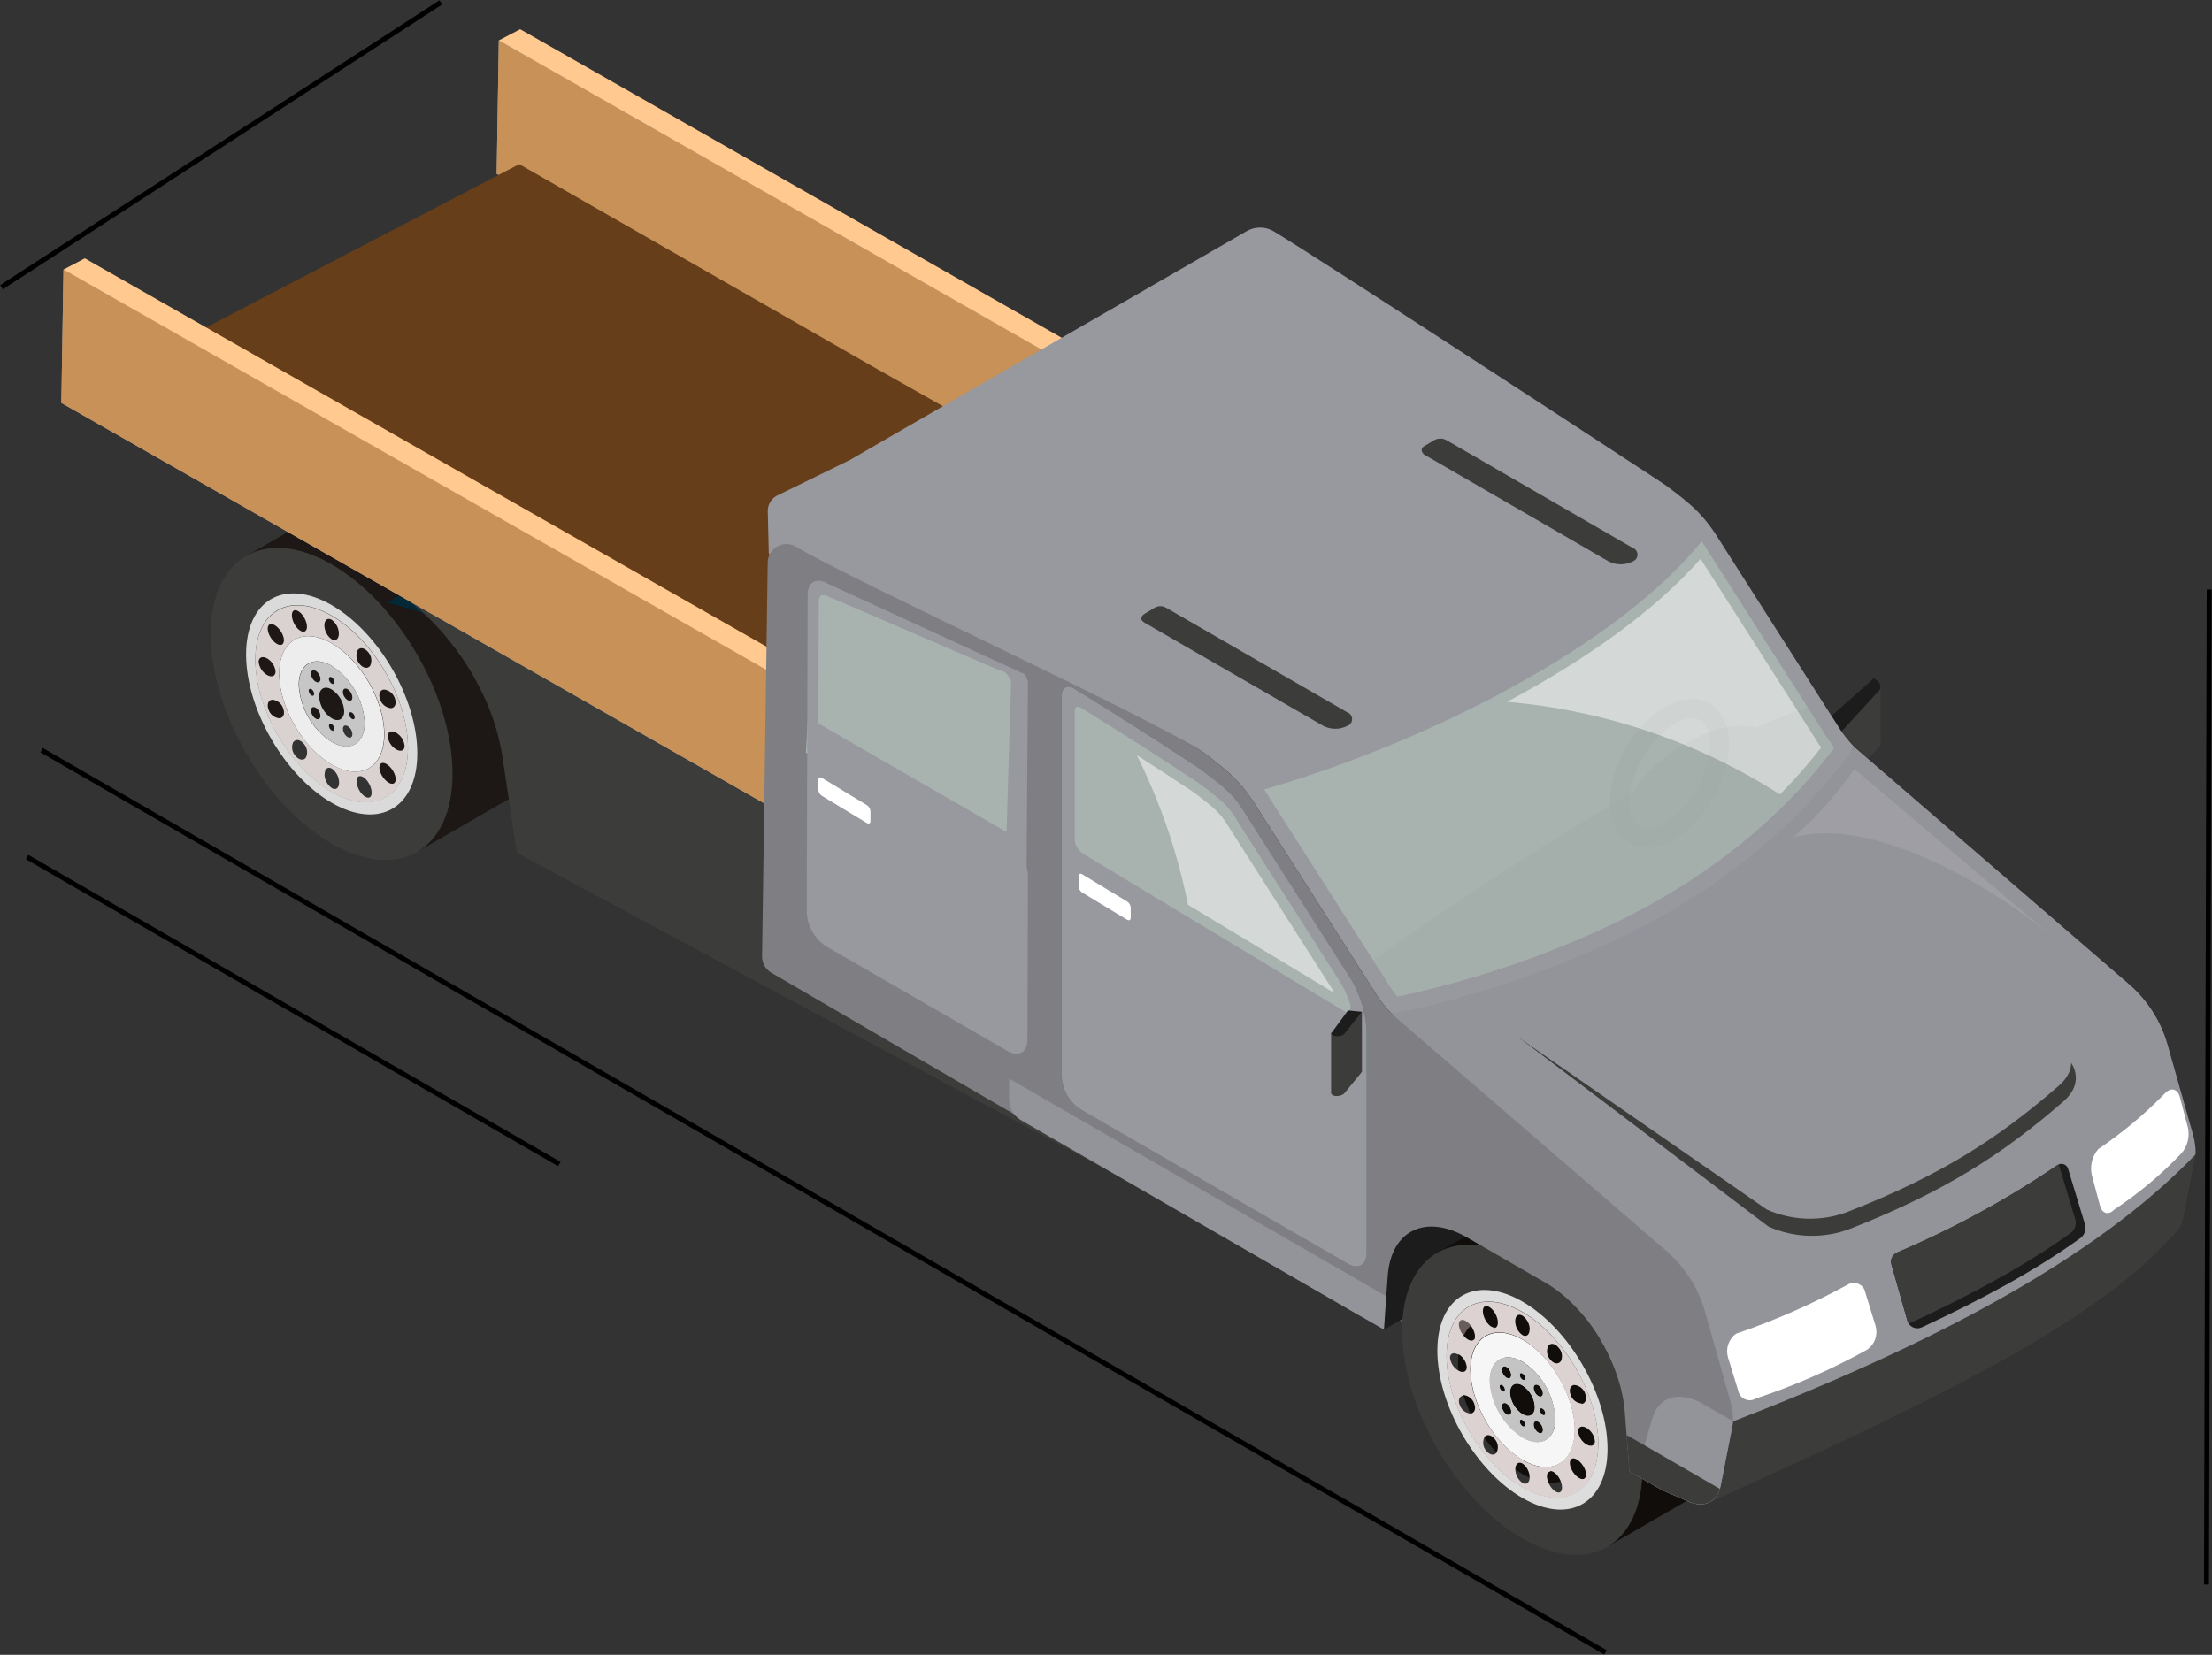 <svg width="445" height="333" viewBox="0 0 445 333" fill="none" xmlns="http://www.w3.org/2000/svg">
<rect x="0" y="0" width="445" height="333" fill="#333333" stroke="none"/>
<path d="M305.491 279.61L244.055 243.99C242.795 243.172 241.747 242.069 240.994 240.769C240.242 239.469 239.807 238.01 239.726 236.51V210.512C239.726 207.758 241.664 206.636 244.055 208.019L305.491 243.638C306.751 244.456 307.8 245.56 308.552 246.86C309.305 248.16 309.739 249.619 309.82 251.118V277.116C309.809 279.87 307.871 280.992 305.491 279.61Z" fill="#043F52"/>
<path d="M305.491 279.61L244.055 243.99C242.795 243.172 241.747 242.069 240.994 240.769C240.242 239.469 239.807 238.01 239.726 236.51V210.512C239.726 207.758 241.664 206.636 244.055 208.019L305.491 243.638C306.751 244.456 307.8 245.56 308.552 246.86C309.305 248.16 309.739 249.619 309.82 251.118V277.116C309.809 279.87 307.871 280.992 305.491 279.61Z" fill="#695D59"/>
<path d="M68.002 101.223L50.09 111.565L84.469 171.111L102.381 160.769L68.002 101.223Z" fill="#1D1715"/>
<path d="M60.159 117.384C60.159 132.911 71.061 151.757 84.491 159.498C97.921 167.238 108.8 160.937 108.789 145.422C108.778 129.907 97.887 111.06 84.457 103.32C71.028 95.579 60.136 101.869 60.159 117.384Z" fill="#1D1715"/>
<path d="M69.742 139.173C69.742 130.866 63.917 120.768 56.732 116.609C49.547 112.45 43.699 115.827 43.699 124.135C43.699 132.442 49.536 142.539 56.732 146.687C63.929 150.835 69.742 147.48 69.742 139.173Z" fill="#1D1715"/>
<path d="M91.041 155.668C91.041 140.153 80.139 121.306 66.71 113.565C53.28 105.825 42.389 112.126 42.4 127.641C42.412 143.156 53.314 162.003 66.744 169.743C80.173 177.484 91.053 171.183 91.041 155.668ZM81.692 150.284C81.692 159.838 75.005 163.714 66.744 158.943C58.482 154.172 51.761 142.578 51.75 133.024C51.739 123.47 58.448 119.594 66.71 124.366C74.971 129.137 81.692 140.731 81.692 150.284Z" fill="#3C3C3B"/>
<path d="M83.947 151.576C83.947 140.594 76.23 127.244 66.71 121.759C57.19 116.273 49.495 120.739 49.506 131.72C49.518 142.702 57.224 156.064 66.744 161.549C76.263 167.034 83.959 162.569 83.947 151.576ZM82.077 150.443C82.077 160.246 75.221 164.224 66.744 159.339C58.267 154.455 51.376 142.543 51.365 132.74C51.354 122.937 58.165 118.959 66.71 123.855C75.255 128.751 82.077 140.708 82.077 150.499V150.443Z" fill="#DADADA"/>
<path d="M77.283 147.735C77.283 141.003 72.546 132.82 66.721 129.454C60.896 126.088 56.159 128.831 56.17 135.574C56.181 142.317 60.907 150.488 66.732 153.854C72.557 157.22 77.283 154.478 77.283 147.735ZM73.362 145.468C73.362 149.706 70.393 151.418 66.732 149.31C64.798 148.053 63.189 146.356 62.035 144.359C60.881 142.362 60.215 140.121 60.091 137.818C60.091 133.591 63.06 131.868 66.721 133.976C68.656 135.235 70.266 136.933 71.42 138.932C72.574 140.931 73.239 143.174 73.362 145.479V145.468Z" fill="#EDEDED"/>
<path d="M73.362 145.479C73.241 143.182 72.581 140.946 71.435 138.951C70.289 136.957 68.69 135.26 66.766 133.999C63.106 131.891 60.137 133.613 60.137 137.84C60.261 140.141 60.926 142.379 62.078 144.374C63.23 146.369 64.836 148.064 66.766 149.321C70.393 151.429 73.362 149.717 73.362 145.479ZM69.271 146.046C69.634 145.842 70.234 146.182 70.608 146.828C70.982 147.474 70.982 148.165 70.608 148.38C70.234 148.596 69.634 148.244 69.271 147.598C68.908 146.952 68.897 146.261 69.271 146.046ZM66.177 146.046C66.177 145.694 66.427 145.547 66.733 145.728C66.893 145.833 67.027 145.973 67.123 146.138C67.22 146.304 67.276 146.489 67.288 146.68C67.288 147.032 67.038 147.179 66.733 146.998C66.571 146.895 66.436 146.755 66.339 146.589C66.243 146.424 66.187 146.237 66.177 146.046ZM62.845 142.351C63.219 142.136 63.82 142.476 64.183 143.122C64.545 143.768 64.557 144.459 64.183 144.674C63.809 144.89 63.219 144.55 62.845 143.904C62.471 143.258 62.471 142.567 62.845 142.351ZM62.641 138.657C62.802 138.763 62.936 138.906 63.032 139.073C63.129 139.24 63.185 139.427 63.197 139.62C63.197 139.971 62.947 140.118 62.653 139.937C62.491 139.834 62.356 139.694 62.259 139.528C62.163 139.363 62.107 139.177 62.097 138.985C62.097 138.634 62.347 138.532 62.641 138.657ZM64.183 137.251C63.809 137.467 63.208 137.115 62.834 136.48C62.46 135.846 62.471 135.155 62.834 134.928C63.197 134.701 63.809 135.064 64.183 135.71C64.557 136.356 64.557 137.047 64.183 137.251ZM67.276 137.251C67.276 137.603 67.027 137.75 66.721 137.568C66.559 137.466 66.424 137.326 66.328 137.16C66.231 136.994 66.176 136.808 66.166 136.617C66.166 136.265 66.415 136.118 66.721 136.288C66.883 136.396 67.018 136.54 67.115 136.709C67.211 136.879 67.266 137.068 67.276 137.262V137.251ZM69.248 143.099C69.248 144.708 68.115 145.366 66.733 144.55C65.997 144.073 65.384 143.43 64.945 142.671C64.506 141.913 64.252 141.062 64.205 140.186C64.205 138.588 65.338 137.92 66.721 138.736C67.452 139.209 68.062 139.847 68.501 140.599C68.94 141.351 69.196 142.196 69.248 143.065V143.099ZM70.608 140.946C70.234 141.161 69.634 140.81 69.26 140.175C68.886 139.54 68.897 138.838 69.26 138.623C69.622 138.407 70.234 138.747 70.608 139.404C70.982 140.062 70.971 140.798 70.608 140.957V140.946ZM71.356 144.346C71.356 144.697 71.107 144.844 70.801 144.663C70.638 144.558 70.503 144.416 70.406 144.249C70.31 144.081 70.255 143.893 70.246 143.7C70.246 143.348 70.495 143.212 70.801 143.394C70.96 143.494 71.093 143.631 71.189 143.792C71.286 143.954 71.343 144.136 71.356 144.323V144.346Z" fill="#C6C6C6"/>
<path d="M82.077 150.5C82.077 140.708 75.198 128.797 66.71 123.912C58.221 119.028 51.365 123.005 51.365 132.797C51.365 142.589 58.255 154.511 66.744 159.396C75.232 164.281 82.088 160.303 82.077 150.5ZM76.49 153.797C76.887 153.219 77.873 153.582 78.689 154.591C79.504 155.599 79.822 156.857 79.436 157.447C79.051 158.036 78.054 157.662 77.238 156.653C76.422 155.645 76.093 154.398 76.49 153.797ZM66.732 153.854C60.907 150.454 56.17 142.306 56.17 135.574C56.17 128.842 60.884 126.065 66.766 129.465C72.648 132.865 77.329 141.014 77.329 147.746C77.329 154.477 72.569 157.209 66.766 153.854H66.732ZM72.399 156.178C73.101 156.121 74.042 157.05 74.507 158.251C74.971 159.453 74.801 160.518 74.11 160.518C73.419 160.518 72.467 159.657 72.002 158.444C71.537 157.232 71.673 156.246 72.365 156.178H72.399ZM65.316 155.803C65.316 154.67 65.973 154.217 66.766 154.67C67.211 154.99 67.574 155.41 67.826 155.897C68.078 156.383 68.212 156.922 68.217 157.469C68.217 158.603 67.571 159.045 66.778 158.603C66.324 158.288 65.952 157.87 65.692 157.384C65.432 156.897 65.291 156.355 65.282 155.803H65.316ZM59.026 149.332C59.502 148.664 60.431 148.822 61.134 149.684C61.466 150.053 61.682 150.513 61.755 151.005C61.827 151.496 61.753 151.999 61.542 152.449C61.077 153.118 60.136 152.97 59.434 152.098C59.096 151.731 58.873 151.274 58.795 150.782C58.716 150.29 58.785 149.785 58.992 149.332H59.026ZM54.765 140.798C55.262 140.837 55.736 141.023 56.127 141.331C56.519 141.64 56.81 142.058 56.963 142.532C57.371 143.575 57.043 144.47 56.227 144.55C55.73 144.506 55.256 144.317 54.865 144.007C54.475 143.697 54.184 143.279 54.028 142.804C53.631 141.773 53.96 140.878 54.765 140.798ZM53.756 132.503C54.22 132.781 54.612 133.164 54.904 133.62C55.194 134.077 55.376 134.594 55.433 135.132C55.433 136.061 54.674 136.379 53.733 135.835C53.262 135.554 52.862 135.167 52.567 134.705C52.272 134.242 52.089 133.717 52.033 133.171C52.033 132.276 52.815 131.959 53.756 132.503ZM56.952 129.511C56.555 130.089 55.569 129.737 54.765 128.729C53.96 127.72 53.631 126.462 54.017 125.862C54.402 125.261 55.399 125.646 56.215 126.655C57.031 127.663 57.36 128.944 56.952 129.465V129.511ZM61.077 127.131C60.386 127.131 59.445 126.258 58.98 125.057C58.516 123.856 58.686 122.79 59.377 122.79C60.069 122.79 61.009 123.663 61.485 124.875C61.961 126.088 61.78 127.063 61.1 127.131H61.077ZM68.171 127.505C68.171 128.638 67.514 129.091 66.721 128.638C66.275 128.319 65.91 127.899 65.656 127.413C65.403 126.926 65.266 126.387 65.259 125.839C65.259 124.762 65.905 124.264 66.71 124.706C67.155 125.026 67.519 125.445 67.773 125.932C68.027 126.418 68.163 126.956 68.171 127.505ZM74.461 133.976C73.997 134.645 73.045 134.486 72.353 133.625C72.019 133.254 71.801 132.792 71.729 132.298C71.656 131.804 71.731 131.299 71.945 130.848C72.41 130.179 73.351 130.338 74.053 131.211C74.39 131.582 74.609 132.046 74.682 132.542C74.755 133.039 74.678 133.546 74.461 133.999V133.976ZM78.677 142.51C78.181 142.464 77.708 142.275 77.317 141.965C76.927 141.655 76.635 141.238 76.479 140.764C76.082 139.733 76.411 138.838 77.227 138.758C77.723 138.804 78.196 138.993 78.586 139.303C78.977 139.613 79.268 140.03 79.425 140.504C79.822 141.535 79.493 142.43 78.677 142.51ZM81.397 150.114C81.397 151.032 80.638 151.35 79.697 150.806C79.227 150.526 78.828 150.141 78.533 149.681C78.238 149.221 78.055 148.697 77.997 148.154C77.997 147.224 78.757 146.907 79.697 147.451C80.17 147.73 80.57 148.116 80.866 148.579C81.161 149.042 81.343 149.568 81.397 150.114Z" fill="#DAD1D1"/>
<path d="M100.637 108.14C125.83 114.351 160.203 123.576 166.969 159.049L128.437 180.094C123.597 148.769 107.346 128.574 77.903 121.241L100.637 108.14Z" fill="#032936"/>
<path d="M78 113V118.101C85.479 122.342 92.196 129.913 96.496 138.369C98.666 142.554 100.174 147.012 100.97 151.602L102.946 164.723L103.975 171.608L247.857 249L262 212.019L78 113Z" fill="#3C3C3B"/>
<path d="M288.605 229.96V236.283L26.531 84.397V78.062L288.605 229.96Z" fill="#2B2B2B"/>
<path d="M126.453 20.207L393.719 175.107L292.119 231.988L26.531 78.062L126.453 20.207Z" fill="#3C3C3B"/>
<path d="M100.354 8.137L99.923 34.974L249.246 120.074L249.677 93.237L100.354 8.137Z" fill="#AAAAAA"/>
<path d="M100.354 8.137L99.923 34.974L249.246 120.074L249.677 93.237L100.354 8.137Z" fill="#C79158"/>
<path d="M100.353 8.137L104.648 5.882L253.971 90.982L249.676 93.237L100.353 8.137Z" fill="#FFC98F"/>
<path d="M253.972 91.016L253.53 117.841L165.835 163.978L166.266 137.142L253.972 91.016Z" fill="#5E5E5E"/>
<path d="M12.33 81.077L161.653 166.143L253.507 117.83L246.809 114.022L175.094 73.484L104.456 33.036L12.33 81.077Z" fill="#663E19"/>
<path d="M166.39 137.074L249.676 93.26L253.949 91.016L253.518 117.841L161.665 166.177L162.095 139.329L166.39 137.074Z" fill="#EDAD69"/>
<path d="M12.772 54.24L12.342 81.077L161.665 166.177L162.096 139.329L12.772 54.24Z" fill="#AAAAAA"/>
<path d="M12.772 54.24L12.342 81.077L161.665 166.177L162.096 139.329L12.772 54.24Z" fill="#C79158"/>
<path d="M12.773 54.24L17.068 51.985L166.391 137.074L162.096 139.329L12.773 54.24Z" fill="#FFC98F"/>
<path d="M252.26 91.877L247.863 89.214L160.157 135.34L164.566 138.003L252.26 91.877Z" fill="#FFC98F"/>
<path d="M345.508 228.838L278.428 267.574L278.417 234.142L345.508 195.416V228.838Z" fill="#1C1C1C"/>
<path d="M307.553 241.47L289.75 251.749L323.913 310.922L341.716 300.643L307.553 241.47Z" fill="#110D0B"/>
<path d="M299.746 257.556C299.746 272.98 310.591 291.725 323.942 299.409C337.292 307.092 348.092 300.837 348.081 285.424C348.069 270.011 337.246 251.266 323.896 243.571C310.546 235.876 299.734 242.143 299.746 257.556Z" fill="#110D0B"/>
<path d="M319.216 289.141C319.216 280.891 313.424 270.861 306.273 266.724C299.122 262.588 293.331 265.953 293.331 274.204C293.331 282.454 299.134 292.496 306.273 296.621C313.413 300.746 319.216 297.403 319.216 289.141Z" fill="#110D0B"/>
<path d="M330.424 295.601C330.424 280.188 319.578 261.454 306.239 253.759C292.9 246.064 282.066 252.331 282.077 267.744C282.088 283.157 292.923 301.902 306.273 309.597C319.623 317.293 330.424 311.025 330.424 295.601ZM321.131 290.252C321.131 299.749 314.478 303.602 306.273 298.865C298.068 294.127 291.382 282.59 291.37 273.093C291.359 263.596 298.023 259.754 306.239 264.492C314.455 269.229 321.142 280.755 321.153 290.252H321.131Z" fill="#3C3C3B"/>
<path d="M323.397 291.543C323.397 280.618 315.714 267.347 306.262 261.908C296.81 256.468 289.149 260.888 289.161 271.813C289.172 282.738 296.833 295.997 306.296 301.449C315.759 306.9 323.397 302.457 323.397 291.543ZM321.539 290.41C321.539 300.157 314.739 304.112 306.296 299.261C297.853 294.411 291.019 282.556 291.008 272.821C290.997 263.086 297.808 259.119 306.262 263.993C314.716 268.866 321.528 280.732 321.539 290.467V290.41Z" fill="#DDDDDD"/>
<path d="M316.824 287.724C316.824 281.026 312.121 272.901 306.318 269.591C300.516 266.282 295.835 268.968 295.847 275.666C295.858 282.364 300.55 290.489 306.341 293.799C312.132 297.108 316.824 294.422 316.824 287.724ZM312.925 285.458C312.925 289.662 309.979 291.373 306.341 289.265C304.42 288.016 302.821 286.332 301.673 284.349C300.525 282.366 299.861 280.141 299.734 277.853C299.734 273.649 302.68 271.937 306.33 274.034C308.242 275.294 309.83 276.987 310.966 278.976C312.102 280.965 312.754 283.193 312.869 285.48L312.925 285.458Z" fill="#F6F6F6"/>
<path d="M312.869 285.481C312.745 283.192 312.083 280.965 310.937 278.98C309.791 276.996 308.193 275.309 306.274 274.057C302.624 271.96 299.678 273.671 299.678 277.876C299.804 280.164 300.469 282.389 301.617 284.372C302.765 286.355 304.364 288.039 306.285 289.288C309.923 291.396 312.881 289.685 312.869 285.481ZM308.801 286.047C309.175 285.832 309.764 286.172 310.138 286.818C310.512 287.464 310.501 288.144 310.138 288.359C309.775 288.574 309.175 288.223 308.801 287.588C308.427 286.954 308.438 286.262 308.801 286.047ZM305.73 286.047C305.73 285.707 305.979 285.56 306.274 285.741C306.434 285.843 306.568 285.981 306.664 286.145C306.761 286.308 306.817 286.492 306.829 286.682C306.829 287.033 306.58 287.18 306.274 286.999C306.112 286.894 305.979 286.751 305.884 286.584C305.789 286.416 305.736 286.228 305.73 286.036V286.047ZM302.42 282.387C302.783 282.171 303.384 282.511 303.758 283.146C304.132 283.78 304.12 284.472 303.758 284.687C303.395 284.902 302.794 284.562 302.42 283.916C302.046 283.27 302.092 282.579 302.42 282.375V282.387ZM302.216 278.715C302.378 278.818 302.513 278.957 302.61 279.123C302.706 279.289 302.762 279.475 302.772 279.666C302.772 280.018 302.522 280.165 302.228 279.984C302.066 279.881 301.931 279.741 301.834 279.575C301.738 279.41 301.682 279.223 301.672 279.032C301.672 278.669 301.922 278.533 302.216 278.703V278.715ZM303.746 277.32C303.384 277.524 302.783 277.185 302.409 276.55C302.035 275.915 302.046 275.224 302.409 275.009C302.772 274.793 303.384 275.133 303.746 275.779C304.109 276.425 304.12 277.094 303.746 277.309V277.32ZM306.818 277.32C306.818 277.672 306.58 277.819 306.274 277.638C306.113 277.534 305.98 277.394 305.885 277.228C305.791 277.063 305.737 276.877 305.73 276.686C305.73 276.335 305.968 276.199 306.274 276.369C306.432 276.471 306.565 276.61 306.659 276.773C306.754 276.937 306.808 277.12 306.818 277.309V277.32ZM308.778 283.134C308.778 284.732 307.645 285.401 306.274 284.585C305.545 284.109 304.939 283.467 304.504 282.713C304.069 281.959 303.817 281.114 303.769 280.244C303.769 278.647 304.902 277.978 306.274 278.794C307.002 279.268 307.608 279.907 308.043 280.659C308.478 281.411 308.73 282.256 308.778 283.123V283.134ZM310.127 280.992C309.764 281.208 309.163 280.868 308.801 280.222C308.438 279.576 308.427 278.907 308.801 278.692C309.175 278.477 309.764 278.817 310.127 279.463C310.489 280.109 310.501 280.777 310.127 280.981V280.992ZM310.875 284.392C310.875 284.744 310.637 284.891 310.331 284.721C310.17 284.614 310.036 284.472 309.94 284.305C309.843 284.138 309.787 283.95 309.775 283.758C309.775 283.407 310.025 283.271 310.331 283.452C310.481 283.547 310.608 283.675 310.702 283.826C310.796 283.977 310.855 284.148 310.875 284.325V284.392Z" fill="#DDD2D2"/>
<path d="M312.869 285.481C312.745 283.192 312.083 280.965 310.937 278.98C309.791 276.996 308.193 275.309 306.274 274.057C302.624 271.96 299.678 273.671 299.678 277.876C299.804 280.164 300.469 282.389 301.617 284.372C302.765 286.355 304.364 288.039 306.285 289.288C309.923 291.396 312.881 289.685 312.869 285.481ZM308.801 286.047C309.175 285.832 309.764 286.172 310.138 286.818C310.512 287.464 310.501 288.144 310.138 288.359C309.775 288.574 309.175 288.223 308.801 287.588C308.427 286.954 308.438 286.262 308.801 286.047ZM305.73 286.047C305.73 285.707 305.979 285.56 306.274 285.741C306.434 285.843 306.568 285.981 306.664 286.145C306.761 286.308 306.817 286.492 306.829 286.682C306.829 287.033 306.58 287.18 306.274 286.999C306.112 286.894 305.979 286.751 305.884 286.584C305.789 286.416 305.736 286.228 305.73 286.036V286.047ZM302.42 282.387C302.783 282.171 303.384 282.511 303.758 283.146C304.132 283.78 304.12 284.472 303.758 284.687C303.395 284.902 302.794 284.562 302.42 283.916C302.046 283.27 302.092 282.579 302.42 282.375V282.387ZM302.216 278.715C302.378 278.818 302.513 278.957 302.61 279.123C302.706 279.289 302.762 279.475 302.772 279.666C302.772 280.018 302.522 280.165 302.228 279.984C302.066 279.881 301.931 279.741 301.834 279.575C301.738 279.41 301.682 279.223 301.672 279.032C301.672 278.669 301.922 278.533 302.216 278.703V278.715ZM303.746 277.32C303.384 277.524 302.783 277.185 302.409 276.55C302.035 275.915 302.046 275.224 302.409 275.009C302.772 274.793 303.384 275.133 303.746 275.779C304.109 276.425 304.12 277.094 303.746 277.309V277.32ZM306.818 277.32C306.818 277.672 306.58 277.819 306.274 277.638C306.113 277.534 305.98 277.394 305.885 277.228C305.791 277.063 305.737 276.877 305.73 276.686C305.73 276.335 305.968 276.199 306.274 276.369C306.432 276.471 306.565 276.61 306.659 276.773C306.754 276.937 306.808 277.12 306.818 277.309V277.32ZM308.778 283.134C308.778 284.732 307.645 285.401 306.274 284.585C305.545 284.109 304.939 283.467 304.504 282.713C304.069 281.959 303.817 281.114 303.769 280.244C303.769 278.647 304.902 277.978 306.274 278.794C307.002 279.268 307.608 279.907 308.043 280.659C308.478 281.411 308.73 282.256 308.778 283.123V283.134ZM310.127 280.992C309.764 281.208 309.163 280.868 308.801 280.222C308.438 279.576 308.427 278.907 308.801 278.692C309.175 278.477 309.764 278.817 310.127 279.463C310.489 280.109 310.501 280.777 310.127 280.981V280.992ZM310.875 284.392C310.875 284.744 310.637 284.891 310.331 284.721C310.17 284.614 310.036 284.472 309.94 284.305C309.843 284.138 309.787 283.95 309.775 283.758C309.775 283.407 310.025 283.271 310.331 283.452C310.481 283.547 310.608 283.675 310.702 283.826C310.796 283.977 310.855 284.148 310.875 284.325V284.392Z" fill="#C4C4C4"/>
<path d="M321.539 290.467C321.539 280.732 314.739 268.934 306.262 264.049C297.785 259.165 291.008 263.143 291.008 272.878C291.008 282.613 297.808 294.411 306.296 299.318C314.784 304.225 321.55 300.213 321.539 290.467ZM315.986 293.742C316.382 293.175 317.357 293.527 318.173 294.536C318.989 295.544 319.306 296.802 318.91 297.369C318.513 297.936 317.538 297.584 316.722 296.587C315.906 295.589 315.589 294.309 315.986 293.742ZM306.285 293.742C300.494 290.399 295.79 282.273 295.79 275.609C295.79 268.945 300.471 266.192 306.262 269.535C312.053 272.878 316.768 281.004 316.768 287.668C316.768 294.332 312.076 297.131 306.285 293.799V293.742ZM311.883 296.009C312.574 296.009 313.515 296.87 313.98 298.071C314.444 299.273 314.263 300.338 313.583 300.338C312.903 300.338 311.951 299.477 311.475 298.275C310.999 297.074 311.158 296.179 311.883 296.111V296.009ZM304.845 295.635C304.845 294.558 305.491 294.06 306.285 294.502C306.725 294.819 307.085 295.236 307.335 295.718C307.585 296.201 307.718 296.735 307.724 297.278C307.724 298.355 307.089 298.853 306.296 298.411C305.863 298.109 305.507 297.71 305.255 297.246C305.003 296.781 304.863 296.265 304.845 295.737V295.635ZM298.59 289.209C299.054 288.54 299.995 288.699 300.686 289.56C301.02 289.925 301.237 290.381 301.308 290.87C301.378 291.36 301.3 291.859 301.083 292.303C300.629 292.972 299.689 292.813 298.998 291.952C298.686 291.596 298.482 291.158 298.41 290.691C298.338 290.223 298.4 289.744 298.59 289.311V289.209ZM294.396 280.732C294.89 280.768 295.361 280.952 295.749 281.259C296.137 281.566 296.424 281.982 296.572 282.454C296.98 283.486 296.652 284.37 295.847 284.449C295.351 284.41 294.879 284.224 294.489 283.915C294.1 283.606 293.811 283.188 293.66 282.715C293.263 281.797 293.592 280.902 294.396 280.834V280.732ZM293.376 272.482C293.851 272.753 294.254 273.134 294.55 273.594C294.845 274.053 295.026 274.578 295.076 275.122C295.076 276.04 294.317 276.346 293.388 275.813C292.92 275.535 292.525 275.151 292.232 274.693C291.938 274.234 291.756 273.714 291.699 273.173C291.699 272.357 292.458 272.062 293.376 272.583V272.482ZM296.561 269.512C296.176 270.079 295.19 269.728 294.385 268.719C293.58 267.71 293.252 266.452 293.648 265.874C294.045 265.296 295.02 265.659 295.824 266.668C296.629 267.676 296.969 269.048 296.561 269.614V269.512ZM300.663 267.132C299.972 267.2 299.043 266.282 298.578 265.081C298.114 263.88 298.284 262.814 298.975 262.814C299.666 262.814 300.595 263.675 301.071 264.877C301.547 266.078 301.355 267.177 300.663 267.234V267.132ZM307.713 267.517C307.713 268.651 307.067 269.093 306.262 268.651C305.821 268.333 305.462 267.916 305.212 267.434C304.962 266.952 304.828 266.417 304.823 265.874C304.823 264.741 305.469 264.299 306.262 264.741C306.726 265.063 307.105 265.494 307.366 265.995C307.627 266.497 307.761 267.054 307.758 267.62L307.713 267.517ZM313.957 273.943C313.492 274.612 312.563 274.453 311.872 273.592C311.539 273.225 311.323 272.767 311.25 272.277C311.177 271.787 311.252 271.286 311.464 270.838C311.928 270.169 312.869 270.328 313.549 271.189C313.905 271.564 314.135 272.041 314.208 272.552C314.281 273.064 314.193 273.586 313.957 274.045V273.943ZM318.162 282.42C317.667 282.383 317.195 282.2 316.805 281.893C316.415 281.586 316.126 281.17 315.974 280.698C315.578 279.667 315.906 278.771 316.711 278.703C317.204 278.745 317.674 278.93 318.063 279.236C318.452 279.543 318.742 279.956 318.898 280.426C319.295 281.559 318.966 282.454 318.162 282.522V282.42ZM320.859 289.98C320.859 290.898 320.1 291.204 319.17 290.671C318.702 290.393 318.306 290.009 318.013 289.551C317.72 289.092 317.538 288.572 317.482 288.03C317.482 287.112 318.23 286.795 319.159 287.339C319.643 287.625 320.05 288.024 320.346 288.501C320.642 288.979 320.818 289.521 320.859 290.082V289.98Z" fill="#DDD2D2"/>
<path d="M378.317 149.495C378.309 149.686 378.258 149.873 378.168 150.042C378.077 150.211 377.95 150.357 377.795 150.469L369.976 158.98L367.811 155.864L369.976 153.937L376.945 147.727C377.852 148.248 378.317 148.894 378.317 149.495Z" fill="#454544"/>
<path d="M378.328 138.094V149.495C378.316 149.686 378.262 149.873 378.17 150.041C378.078 150.209 377.95 150.356 377.795 150.469L369.976 158.98V145.063L378.328 138.094Z" fill="#3C3C3B"/>
<path d="M369.976 147.727L377.795 139.216C378.736 138.468 378.385 137.3 376.979 136.496L367.811 144.622L369.976 147.727Z" fill="#1C1C1C"/>
<path d="M302.839 77.212C301.932 76.666 300.896 76.373 299.838 76.364C298.78 76.353 297.738 76.627 296.821 77.156L240.077 109.908C240.723 110.191 241.351 110.513 241.958 110.872L257.825 119.938C266.075 124.698 272.988 135.94 273.759 145.891L274.144 150.56L274.563 155.83C274.609 156.463 274.81 157.075 275.148 157.613C275.486 158.15 275.951 158.597 276.501 158.912L317.3 182.463L327.114 188.129L366.111 210.648C366.685 210.981 367.334 211.163 367.998 211.175C368.661 211.187 369.317 211.029 369.902 210.717C370.488 210.405 370.984 209.949 371.344 209.391C371.704 208.834 371.915 208.194 371.959 207.532V207.055L372.253 203.077C372.911 193.807 379.847 190.373 388.222 195.212L404.031 204.358C412.281 209.118 419.195 220.326 419.965 230.288L420.328 234.98L420.895 242.301L422.152 243.027L422.572 243.265L427.184 245.928L427.592 246.132L432.794 248.399C433.761 248.828 434.825 248.992 435.877 248.875C436.338 248.808 436.784 248.659 437.191 248.432C437.316 248.364 437.429 248.274 437.52 248.217C437.758 248.042 437.968 247.832 438.143 247.594C438.583 247.082 438.9 246.478 439.073 245.826C439.141 245.622 439.197 245.407 439.254 245.169L439.401 244.364L439.549 243.639L441.022 236.261L441.588 233.303C441.644 232.946 441.682 232.587 441.702 232.226C441.728 231.636 441.709 231.045 441.645 230.458C441.586 229.886 441.488 229.318 441.351 228.758C441.351 228.6 441.26 228.452 441.226 228.271L436.058 210.036C434.736 205.415 432.107 201.275 428.488 198.114L373.092 150.243C372.043 149.161 371.091 147.989 370.248 146.741L346.29 109.285C342.89 103.755 340.623 101.771 335.172 97.702L334.957 97.532C333.098 96.297 331.194 95.039 329.29 93.804C320.87 88.273 311.939 82.698 302.839 77.212Z" fill="#2D211D"/>
<path d="M348.624 286.002L441.691 232.26C441.673 232.621 441.631 232.981 441.566 233.337L440.988 236.295L439.537 243.684L439.39 244.375L439.231 245.203C439.184 245.429 439.124 245.652 439.05 245.871C438.876 246.514 438.567 247.113 438.143 247.628C437.939 247.866 436.455 249.339 436.341 249.407C420.215 267.404 383.518 284.404 343.842 302.344L348.624 286.002Z" fill="#3C3C3B"/>
<path d="M280.003 204.064C320.802 187.279 354.688 169.713 373.07 150.333L428.477 198.182C432.081 201.35 434.703 205.483 436.036 210.093L441.204 228.35C441.204 228.52 441.283 228.679 441.328 228.838C441.461 229.394 441.559 229.958 441.623 230.526C441.701 231.116 441.724 231.712 441.691 232.305C421.495 253.408 388.313 270.679 348.625 286.047L280.003 204.064Z" fill="#93939A"/>
<path d="M154.457 102.848L154.661 111.416C168.147 119.405 229.821 143.216 242.027 151.353C247.523 155.501 249.824 157.451 253.235 163.015L277.148 200.505C277.994 201.751 278.946 202.923 279.992 204.007C296.264 200.704 312.062 195.393 327.024 188.197C346.37 178.632 361.76 166.041 373.036 150.288C371.987 149.206 371.035 148.034 370.191 146.786L346.29 109.285C342.89 103.72 340.624 101.748 335.071 97.623C333.189 96.365 331.251 95.085 329.302 93.827C320.757 88.217 265.418 52.075 256.216 46.534C255.39 46.047 254.449 45.791 253.49 45.791C252.532 45.791 251.591 46.047 250.765 46.534L193.76 79.4L179.696 87.514L171.026 92.535L156.18 99.799C155.65 100.111 155.212 100.557 154.91 101.093C154.608 101.628 154.452 102.233 154.457 102.848Z" fill="#98989F"/>
<path d="M369.035 150.447C358.326 164.704 343.74 176.433 325.664 185.353C311.479 192.182 296.526 197.284 281.125 200.55C280.638 199.972 280.184 199.367 279.765 198.737L276.218 193.184L255.887 161.327C255.343 160.431 254.822 159.615 254.3 158.867C287.449 149.28 325.505 129.843 342.335 108.922C342.754 109.523 343.173 110.18 343.615 110.917L363.584 142.219L367.562 148.452C368.027 149.143 368.525 149.812 369.035 150.447Z" fill="#A8B3AF"/>
<path opacity="0.5" d="M365.794 149.585L361.816 143.341L342.108 112.447C332.792 123.089 318.705 132.937 303.179 141.233C322.719 142.912 341.561 149.305 358.087 159.865C361.043 156.883 363.817 153.726 366.394 150.413C366.19 150.175 365.998 149.88 365.794 149.585Z" fill="white"/>
<path d="M160.112 109.999C171.626 116.912 231.509 144.327 241.924 151.297L242.14 151.455C247.546 155.558 249.857 157.519 253.235 163.049L277.147 200.528C277.995 201.78 278.95 202.955 280.003 204.041L335.421 251.889C339.013 255.065 341.631 259.196 342.969 263.8C342.969 263.857 348.137 282.081 348.137 282.081C348.137 282.251 348.228 282.409 348.262 282.568C348.401 283.119 348.499 283.68 348.556 284.245C348.646 284.834 348.668 285.431 348.624 286.025C348.601 286.382 348.56 286.737 348.5 287.09L347.91 290.059L346.46 297.448L346.324 298.151L346.165 298.967C346.122 299.193 346.065 299.416 345.995 299.636C345.156 302.446 342.708 303.466 339.705 302.186L334.503 299.919C334.366 299.862 334.233 299.794 334.107 299.715L329.086 296.825L327.806 296.077L327.228 288.767L326.865 284.075C326.083 274.125 319.193 262.905 310.931 258.134L295.121 249.01C286.758 244.183 279.799 247.605 279.165 256.865L278.881 260.854V261.579C278.84 262.22 278.635 262.841 278.285 263.38C277.935 263.919 277.453 264.36 276.884 264.659C276.315 264.958 275.679 265.106 275.036 265.088C274.394 265.071 273.767 264.889 273.215 264.559L155.182 195.745C154.613 195.417 154.141 194.944 153.812 194.375C153.484 193.806 153.312 193.161 153.312 192.504L154.445 113.172C154.454 112.514 154.636 111.87 154.973 111.305C155.31 110.74 155.789 110.273 156.363 109.951C156.937 109.63 157.586 109.465 158.244 109.473C158.902 109.482 159.546 109.663 160.112 109.999Z" fill="#7F7F83"/>
<path d="M271.164 196.13L251.093 164.692L250.991 164.523C249.603 162.038 247.771 159.829 245.585 158.006C232.002 178.197 223.81 201.527 221.786 225.778L271.198 254.303C273.272 255.504 274.96 254.53 274.96 252.138V207.758C274.78 203.608 273.467 199.587 271.164 196.13Z" fill="#4F6867"/>
<path d="M241.653 154.878C233.72 149.574 225.073 144.077 216.12 138.581C214.737 137.731 213.592 138.354 213.592 139.952V216.711C213.661 218.019 214.038 219.291 214.692 220.426C215.346 221.56 216.258 222.524 217.355 223.239L221.763 225.778C223.787 201.527 231.98 178.197 245.563 158.006C244.565 157.111 243.296 156.125 241.653 154.878Z" fill="#405553"/>
<path d="M329.086 296.814L334.3 299.828L339.717 302.151C342.709 303.432 345.157 302.412 345.995 299.602C346.067 299.383 346.123 299.159 346.165 298.933L346.324 298.117L346.471 297.414L347.91 290.025L348.5 287.056C348.565 286.704 348.607 286.348 348.624 285.99L342.584 282.511C337.858 279.78 333.688 280.993 332.384 285.492L329.086 296.814Z" fill="#93939A"/>
<path d="M203.019 217.051L278.881 260.854L278.417 267.563L205.398 225.415C204.674 224.997 204.073 224.396 203.655 223.671C203.238 222.947 203.018 222.126 203.019 221.29V217.051Z" fill="#93939A"/>
<path d="M327.239 288.767L327.806 296.077L334.3 299.828L339.717 302.151C342.709 303.432 345.157 302.412 345.995 299.601L327.239 288.767Z" fill="#3C3C3B"/>
<g opacity="0.2">
<path opacity="0.2" d="M347.423 146.322C346.414 142.82 343.831 140.655 340.351 140.655C338.419 140.709 336.534 141.271 334.889 142.287C328.701 145.868 323.851 154.266 323.851 161.417C323.851 161.667 323.851 161.916 323.851 162.154C324.111 167.208 327.058 170.551 331.353 170.551C333.288 170.492 335.175 169.93 336.827 168.92C343.003 165.338 347.865 156.941 347.865 149.789C347.886 148.618 347.737 147.45 347.423 146.322ZM334.957 165.531C333.903 166.206 332.693 166.596 331.444 166.664C328.168 166.664 327.806 163.004 327.806 161.428C327.805 160.897 327.843 160.367 327.919 159.842C328.576 154.47 332.452 148.259 336.917 145.675C337.969 145.005 339.175 144.615 340.419 144.542C341.219 144.547 341.992 144.834 342.601 145.352C343.211 145.87 343.618 146.587 343.751 147.375C343.959 148.163 344.062 148.975 344.057 149.789C344.023 155.456 339.853 162.675 334.957 165.531Z" fill="#575756"/>
<path opacity="0.2" d="M369.035 150.447C358.326 164.704 343.74 176.433 325.664 185.353C311.479 192.182 296.526 197.284 281.125 200.55C280.638 199.972 280.184 199.367 279.765 198.737L276.218 193.184C292.934 181.386 309.084 170.835 323.907 162.131C325.245 161.338 326.571 160.556 327.885 159.808L328.191 159.627C332.03 154.081 337.436 149.808 343.717 147.353C344.929 146.893 346.181 146.548 347.457 146.322C349.39 145.913 351.39 145.952 353.305 146.435C356.433 144.961 360.728 143.363 363.584 142.219L367.562 148.452C368.027 149.143 368.525 149.812 369.035 150.447Z" fill="#575756"/>
</g>
<path d="M232.269 122.307C232.621 122.095 233.025 121.983 233.436 121.983C233.847 121.983 234.251 122.095 234.603 122.307L271.016 143.329C271.306 143.425 271.557 143.61 271.736 143.857C271.914 144.104 272.01 144.402 272.01 144.706C272.01 145.011 271.914 145.308 271.736 145.556C271.557 145.803 271.306 145.988 271.016 146.084C270.277 146.458 269.459 146.653 268.631 146.653C267.802 146.653 266.984 146.458 266.245 146.084L230.206 125.276C229.311 124.675 229.492 124.143 230.115 123.61L232.269 122.307Z" fill="#3C3C3B"/>
<path d="M288.492 88.591C288.878 88.368 289.315 88.251 289.761 88.251C290.207 88.251 290.644 88.368 291.03 88.591L328.429 110.237C328.718 110.333 328.97 110.518 329.149 110.765C329.327 111.012 329.423 111.309 329.423 111.614C329.423 111.919 329.327 112.216 329.149 112.463C328.97 112.71 328.718 112.895 328.429 112.991C327.687 113.365 326.868 113.56 326.038 113.56C325.207 113.56 324.388 113.365 323.646 112.991L286.486 91.458C285.964 90.948 285.794 90.427 286.316 89.905L288.492 88.591Z" fill="#3C3C3B"/>
<path d="M415.183 221.573C402.864 232.317 391.1 239.853 372.118 247.31C366.815 249.306 360.939 249.131 355.764 246.823L305.491 208.733L376.515 167.333L414.718 211.827C418.368 214.626 418.617 218.581 415.183 221.573Z" fill="#3C3C3B"/>
<path d="M414.288 218.388C402.093 229.03 390.488 236.521 371.653 243.888C366.396 245.856 360.576 245.682 355.447 243.401L303.225 207.191L375.926 164.613L413.755 208.733C417.415 211.498 417.687 215.396 414.288 218.388Z" fill="#93939A"/>
<path d="M375.688 271.563C368.539 275.538 361.034 278.835 353.271 281.412C352.942 281.618 352.567 281.741 352.18 281.768C351.792 281.796 351.404 281.728 351.049 281.57C350.694 281.412 350.383 281.169 350.144 280.863C349.905 280.557 349.745 280.196 349.678 279.814L347.638 273.184C347.374 272.314 347.388 271.383 347.679 270.522C347.97 269.66 348.522 268.911 349.259 268.379C357 265.746 364.5 262.451 371.676 258.53C372.005 258.324 372.379 258.201 372.767 258.174C373.154 258.146 373.543 258.214 373.898 258.372C374.253 258.53 374.563 258.773 374.802 259.079C375.041 259.385 375.201 259.745 375.268 260.128L377.308 266.758C377.572 267.628 377.558 268.559 377.268 269.42C376.977 270.282 376.425 271.031 375.688 271.563Z" fill="white"/>
<path d="M438.858 232.079C434.791 236.357 430.251 240.159 425.326 243.412C424.193 244.613 422.878 244.239 422.447 242.585L420.804 236.386C420.612 235.485 420.629 234.553 420.855 233.661C421.081 232.768 421.51 231.94 422.107 231.24C426.994 227.936 431.528 224.138 435.639 219.907C436.772 218.774 438.087 219.091 438.529 220.746L440.161 226.945C440.353 227.843 440.335 228.774 440.109 229.664C439.883 230.555 439.455 231.381 438.858 232.079Z" fill="white"/>
<path opacity="0.1" d="M373.07 154.742C369.535 159.833 365.382 164.466 360.706 168.534C376.753 164.001 401.368 178.553 414.276 189.614L373.07 154.742Z" fill="white"/>
<path d="M418.492 249.169C409.562 255.618 398.659 261.511 386.579 267.121C386.107 267.331 385.574 267.359 385.084 267.198C384.593 267.036 384.181 266.698 383.927 266.248C383.844 266.106 383.779 265.953 383.734 265.795L380.515 254.462C380.378 253.99 380.418 253.485 380.626 253.041C380.835 252.597 381.198 252.243 381.649 252.048C392.953 247.254 403.76 241.363 413.914 234.459C413.992 234.405 414.075 234.359 414.163 234.323C414.342 234.244 414.535 234.204 414.731 234.205C414.926 234.206 415.12 234.249 415.297 234.33C415.475 234.412 415.634 234.53 415.762 234.677C415.891 234.824 415.987 234.997 416.044 235.184L419.444 246.381C419.593 246.887 419.582 247.427 419.411 247.927C419.241 248.426 418.92 248.86 418.492 249.169Z" fill="#1C1C1C"/>
<path d="M416.554 248.126C407.624 254.564 396.722 260.468 384.652 266.067C384.423 266.169 384.177 266.231 383.927 266.248C383.844 266.106 383.779 265.953 383.734 265.795L380.515 254.462C380.378 253.99 380.418 253.485 380.626 253.041C380.835 252.597 381.198 252.243 381.649 252.048C392.953 247.254 403.76 241.363 413.914 234.459C413.992 234.405 414.075 234.359 414.163 234.323L417.484 245.327C417.634 245.833 417.626 246.373 417.46 246.873C417.294 247.374 416.977 247.811 416.554 248.126Z" fill="#3C3C3B"/>
<path d="M213.592 216.711V139.952C213.592 138.354 214.726 137.686 216.12 138.581C225.073 144.078 233.686 149.574 241.653 154.878C246.991 158.935 248.452 160.239 251.025 164.523L251.127 164.693L271.164 196.085C273.467 199.557 274.772 203.595 274.938 207.758V252.139C274.938 254.53 273.249 255.539 271.175 254.303L217.355 223.239C216.258 222.524 215.346 221.56 214.692 220.426C214.038 219.291 213.661 218.019 213.592 216.711Z" fill="#98989F"/>
<path d="M216.21 143.035V168.931C216.24 169.494 216.402 170.042 216.681 170.532C216.96 171.022 217.35 171.44 217.819 171.753L270.279 203.395C271.288 203.996 271.991 203.202 271.571 201.899C271.068 200.301 270.355 198.777 269.452 197.366L249.348 165.86L249.246 165.69C247.206 162.29 246.378 161.497 241.312 157.689C233.855 152.714 225.798 147.568 217.355 142.366C216.754 141.992 216.21 142.287 216.21 143.035Z" fill="#A8B3AF"/>
<path opacity="0.5" d="M267.684 198.533L247.557 166.97L247.455 166.812C245.642 163.842 245.053 163.163 240.134 159.423C236.485 156.986 232.654 154.493 228.71 151.977C233.447 161.515 236.907 171.636 239.001 182.077L268.466 199.825C268.228 199.381 267.967 198.95 267.684 198.533Z" fill="white"/>
<path d="M217.672 179.584L226.739 185.069C227.147 185.319 227.475 185.137 227.475 184.673V182.656C227.464 182.411 227.396 182.173 227.276 181.961C227.156 181.748 226.987 181.567 226.784 181.431L217.718 175.935C217.321 175.685 216.981 175.867 216.981 176.332V178.36C216.995 178.603 217.065 178.84 217.185 179.052C217.305 179.264 217.471 179.446 217.672 179.584Z" fill="white"/>
<path d="M273.986 215.691L270.473 219.975C270.053 220.553 268.206 220.905 267.787 220.032V207.928L273.986 203.599V215.691Z" fill="#3C3C3B"/>
<path d="M273.986 203.599L270.473 208.007C270.053 208.585 268.206 208.823 267.787 207.951L271.187 203.327L273.986 203.599Z" fill="#1C1C1C"/>
<path d="M205.013 135.646L167.377 118.725C165.575 117.921 164.045 118.419 163.977 119.859L162.129 151.467L203.177 169.917L205.013 135.646Z" fill="#A8B3AF"/>
<path d="M206.521 174.529C206.696 175.126 206.787 175.744 206.793 176.366L206.691 209.231C206.691 211.759 204.9 212.779 202.701 211.498L166.255 190.464C165.099 189.713 164.139 188.699 163.451 187.506C162.764 186.312 162.369 184.972 162.299 183.596L162.481 119.689C162.481 117.162 164.26 116.13 166.459 117.422L204.526 134.932C206.158 135.872 206.203 135.102 206.793 137.198L206.521 174.529ZM164.645 145.585L202.497 167.435L203.404 137.187C203.132 136.246 202.271 134.92 201.137 134.92L166.459 119.961C165.495 119.405 164.713 119.859 164.713 120.969L164.645 145.585Z" fill="#98989F"/>
<path d="M165.325 160.137L174.391 165.622C174.788 165.871 175.117 165.69 175.117 165.225V163.265C175.106 163.02 175.038 162.782 174.918 162.57C174.797 162.357 174.629 162.176 174.425 162.04L165.359 156.544C164.962 156.295 164.634 156.476 164.634 156.941V158.969C164.656 159.203 164.73 159.428 164.849 159.63C164.969 159.832 165.131 160.005 165.325 160.137Z" fill="white"/>
<path d="M8.375 150.957L322.978 332.501" stroke="black" stroke-miterlimit="10"/>
<path d="M5.462 172.467L112.525 234.243" stroke="black" stroke-miterlimit="10"/>
<path d="M0.306 57.787L88.681 0.476" stroke="black" stroke-miterlimit="10"/>
<path d="M443.89 318.856L444.434 118.635" stroke="black" stroke-miterlimit="10"/>
</svg>
